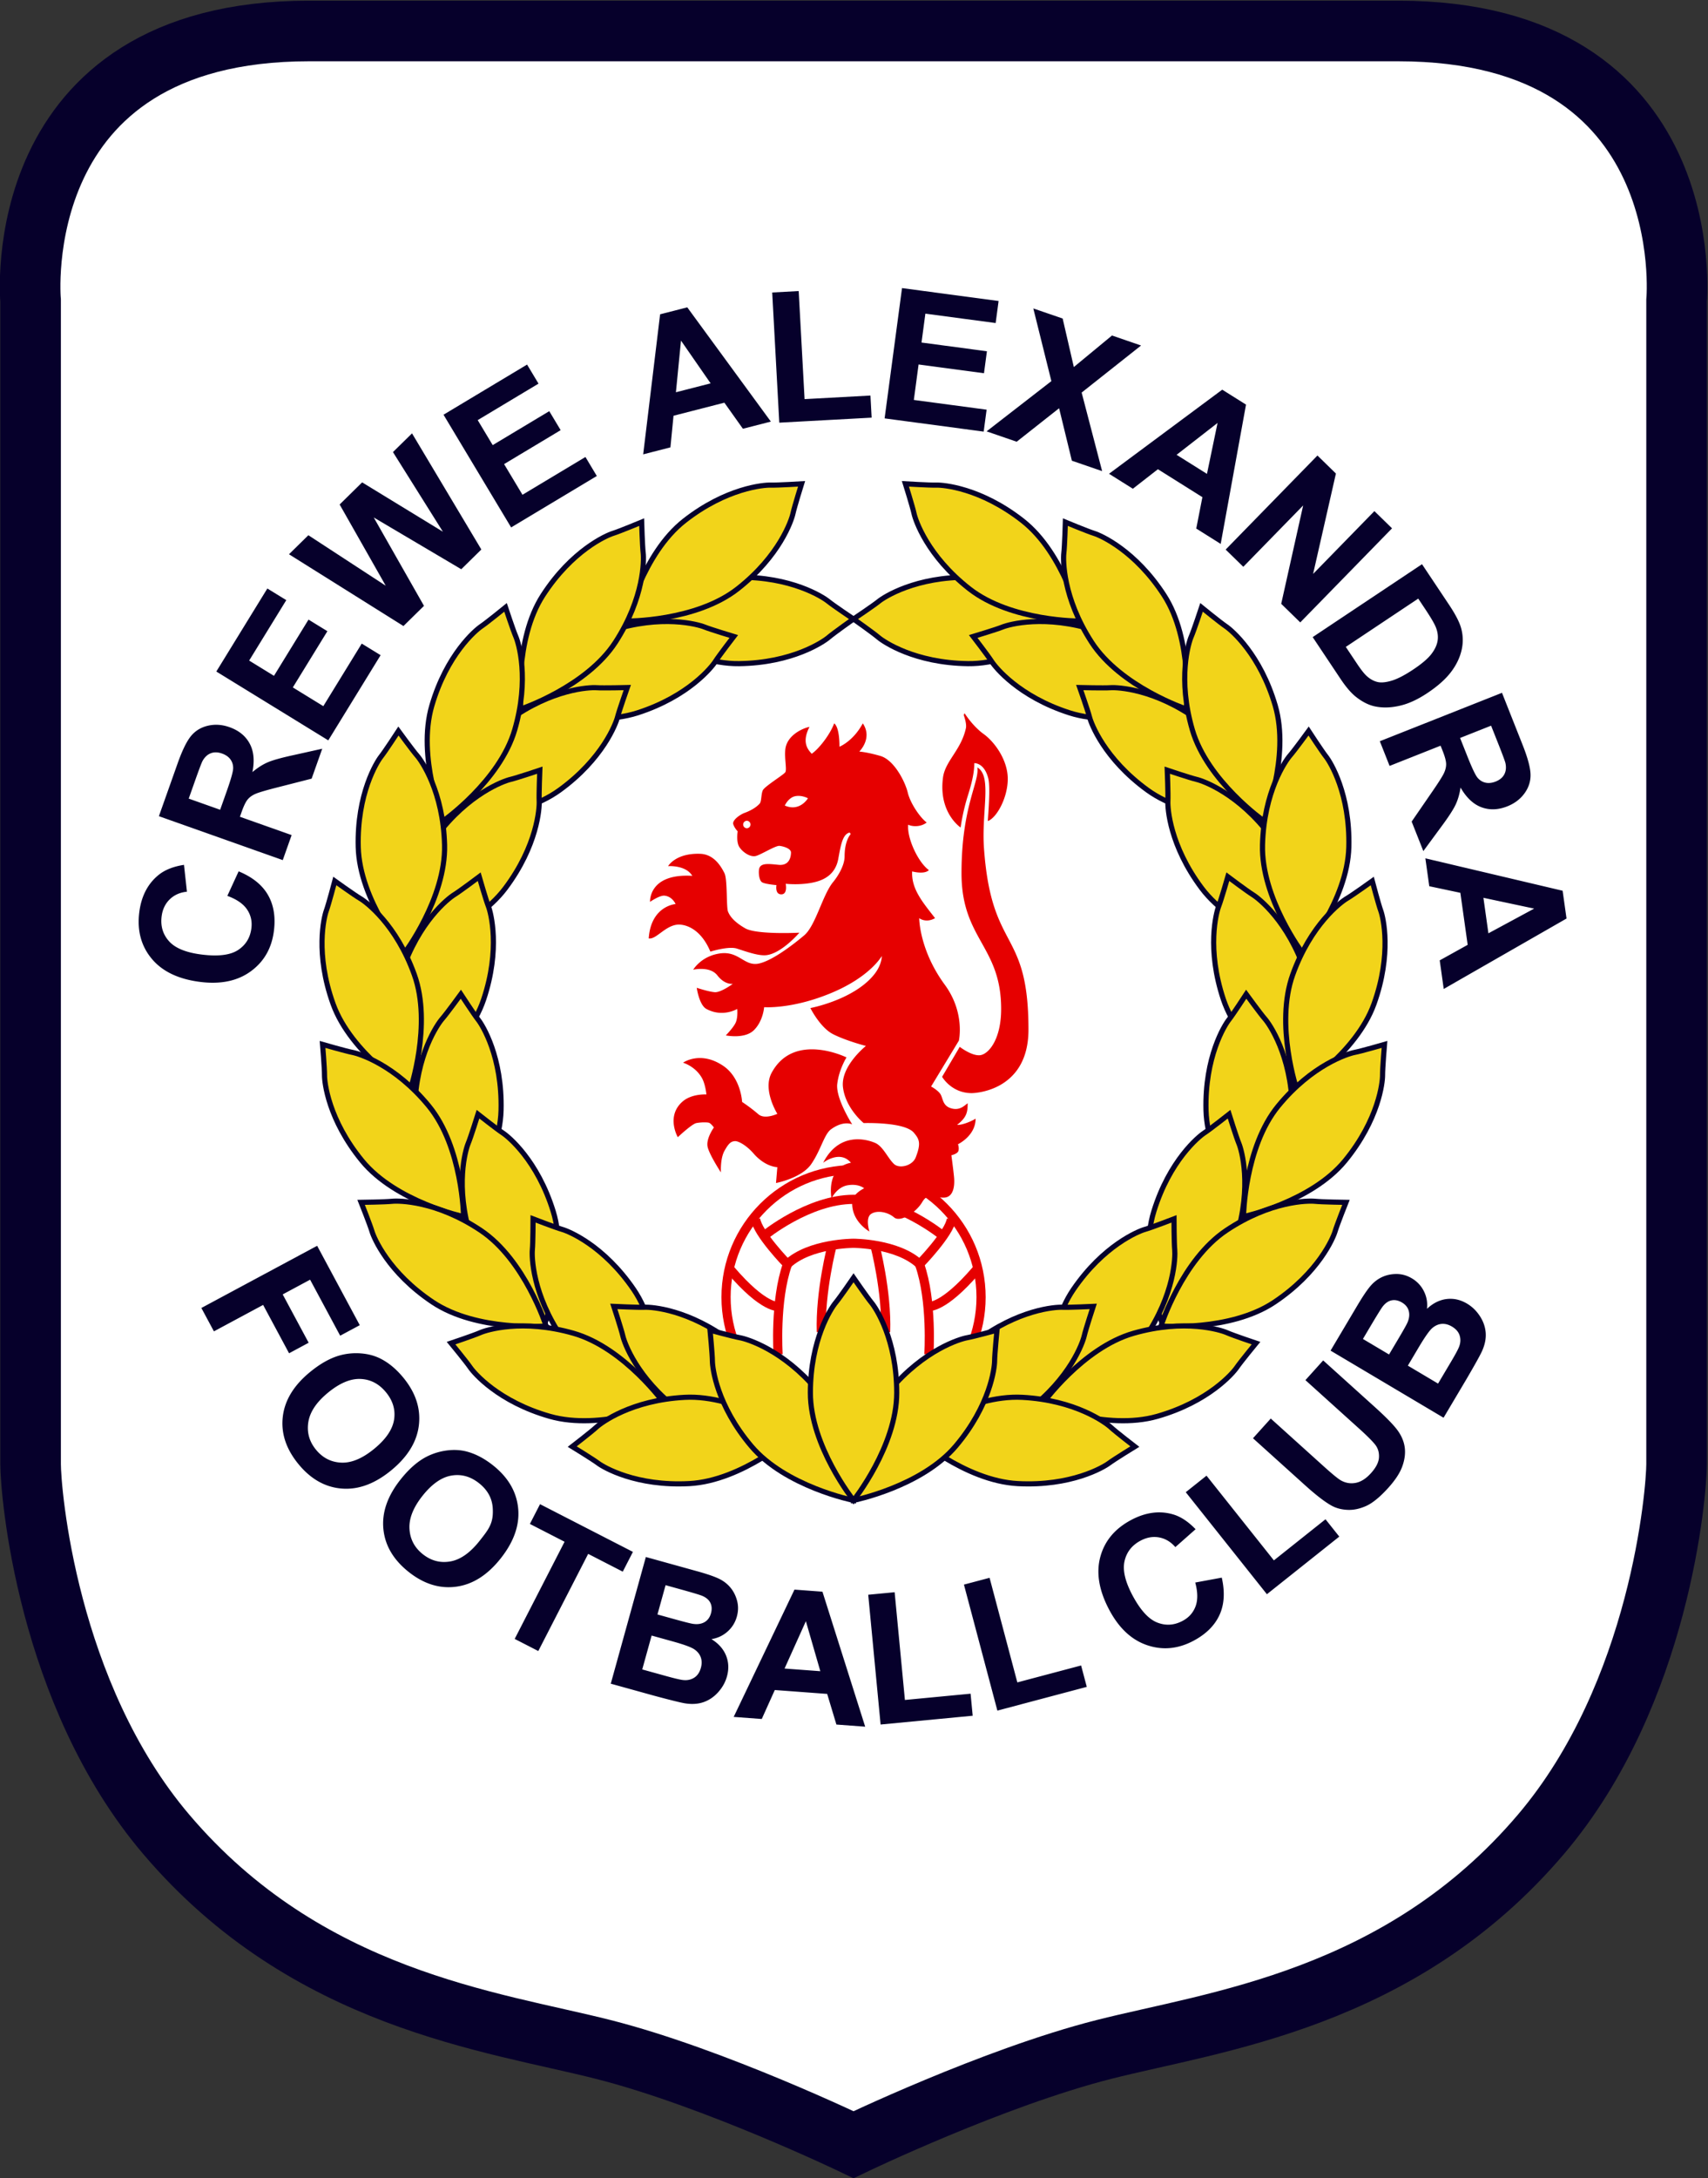 <svg xmlns="http://www.w3.org/2000/svg" width="754.225" height="961.56" viewBox="0 0 754.225 961.56"><rect x="0" y="0" width="754.225" height="961.56" fill="#333333" stroke="none"/><clipPath id="a"><path d="M0 1080h1080V0H0z"/></clipPath><g clip-path="url(#a)" transform="matrix(1.333 0 0 -1.333 -342.888 1200.046)"><path fill="#fff" d="M720.39 890c100.416 0 92.242-89.324 92.242-89.324v-385.32c0-8.757-5.256-75.899-44.954-122.602-46.632-54.862-108.005-61.886-144.79-71.224-36.776-9.342-82.905-31.53-82.905-31.53s-46.118 22.188-82.88 31.53c-36.776 9.338-98.152 16.362-144.782 71.224-39.701 46.703-44.955 113.845-44.955 122.602v385.32S259.193 890 359.608 890z"/><g fill="none"><path stroke="#06002b" stroke-width="20.069" d="M720.39 890c100.416 0 92.242-89.324 92.242-89.324v-385.32c0-8.757-5.256-75.899-44.954-122.602-46.632-54.862-108.005-61.886-144.79-71.224-36.776-9.342-82.905-31.53-82.905-31.53s-46.118 22.188-82.88 31.53c-36.776 9.338-98.152 16.362-144.782 71.224-39.701 46.703-44.955 113.845-44.955 122.602v385.32S259.193 890 359.608 890z"/><path stroke="#e60000" stroke-width="3.041" d="M564.802 467.605s4.815-.874 15.906 12.116"/><path stroke="#e60000" stroke-width="3.041" d="M564.945 451.696s1.169 17.806-3.066 29.774M510.466 491.107s14.642 11.961 29.503 11.961 29.499-11.961 29.499-11.961"/><path stroke="#e60000" stroke-width="3.041" d="M507.549 496.505c.585-4.669 10.512-14.885 10.512-14.885 7.387 6.908 21.895 6.894 21.895 6.894h.028s14.503.014 21.895-6.894c0 0 9.928 10.216 10.512 14.885"/><path stroke="#e60000" stroke-width="3.041" d="M547.041 487.895s4.015-15.181 3.574-28.754M515.138 467.605s-4.815-.874-15.906 12.116"/><path stroke="#e60000" stroke-width="3.041" d="M514.994 451.696s-1.169 17.806 3.066 29.774M532.898 487.895s-4.015-15.181-3.579-28.754"/><path stroke="#e60000" stroke-width="3.041" d="M539.984 512.902c-23.323 0-42.237-18.91-42.237-42.24 0-23.328 18.914-42.238 42.237-42.238 23.333 0 42.243 18.91 42.243 42.238 0 23.33-18.91 42.24-42.243 42.24z"/></g><g fill="#06002b"><path d="m332.544 603.572 3.739 8.123q6.828-2.827 9.695-7.785 2.865-4.951 1.995-11.903-1.078-8.607-7.65-13.409-6.572-4.804-16.764-3.523-10.788 1.348-16.055 7.666-5.27 6.315-4.135 15.393.996 7.924 6.3 12.287 3.14 2.597 8.509 3.423l.98-8.892q-3.453-.345-5.701-2.532-2.25-2.187-2.686-5.663-.602-4.808 2.47-8.226 3.074-3.424 10.792-4.389 8.192-1.026 12.037 1.483 3.848 2.511 4.437 7.224.436 3.479-1.459 6.26-1.897 2.78-6.504 4.463M336.708 629.77l.594 1.677q1.012 2.855 1.942 4.008.925 1.15 2.59 1.885 1.664.733 7.577 2.228l11.053 2.824 3.512 9.908-9.781-2.173q-5.837-1.271-8.331-2.352-2.497-1.088-5.017-3.217c.755 3.787.451 6.937-.915 9.46q-2.044 3.783-6.664 5.418-3.639 1.29-7.101.501-3.459-.788-5.622-3.375-2.164-2.593-4.494-9.168l-6.182-17.435 41.03-14.547 2.937 8.283zm-14.671 12.476c1.194 3.359 1.953 5.359 2.286 5.996q1.049 1.896 2.717 2.551 1.663.651 3.734-.081 1.847-.654 2.781-1.931.933-1.276.913-2.937-.025-1.664-2.137-7.625l-2.173-6.13-10.411 3.694zM383.317 683.279l-17.336-28.208-37.09 22.796 16.903 27.496 6.274-3.854-12.299-20.012 8.222-5.053 11.443 18.621 6.25-3.84-11.446-18.621 10.097-6.204 12.732 20.719zM397.686 699.613l-6.801-6.681-37.921 23.771 6.42 6.305 25.634-16.731-15.276 26.907 7.455 7.326 26.753-16.343-16.544 26.373 6.313 6.202 22.966-38.463-6.651-6.535-28.992 17.14zM454.939 742.622l-28.387-17.032-22.398 37.327 27.68 16.608 3.788-6.314-20.142-12.086 4.966-8.274 18.742 11.242 3.771-6.288-18.74-11.244 6.096-10.16 20.856 12.512zM475.904 796.17l-5.608-46.382 9.027 2.317 1.025 10.47 16.848 4.324 6.137-8.633 9.261 2.374-27.692 37.839zm6.921-8.71 9.816-14.157-11.498-2.949zM545.978 761.945l-30.595-1.662-2.343 43.11 8.772.476 1.95-35.789 21.823 1.186zM583.094 757.317l-32.818 4.386 5.768 43.148 31.995-4.278-.978-7.299-23.28 3.114-1.279-9.568 21.665-2.894-.972-7.272-21.665 2.898-1.572-11.745 24.109-3.222zM594.027 753.97l-9.966 3.431 21.459 16.641-5.984 24.068 9.722-3.341 3.703-16.065 12.639 10.444 9.63-3.312-19.682-15.588 6.784-26.013-10.023 3.449-4.23 17.375zM662.122 771.21l-37.504-27.851 7.896-4.958 8.298 6.463 14.737-9.254-2.036-10.394 8.097-5.086 8.389 46.136zm-1.552-11.017-3.507-16.869-10.061 6.314zM669.098 712.55l-5.845 5.704 30.409 31.153 6.118-5.972-7.556-33.247 20.305 20.803 5.845-5.702-30.404-31.156-6.31 6.159 7.268 32.574zM701.26 675.505c1.797-2.702 3.493-4.691 5.078-5.962 2.132-1.699 4.24-2.767 6.32-3.213 2.755-.591 5.744-.462 8.988.388 2.649.699 5.461 2.041 8.446 4.03q5.087 3.394 7.766 6.894 2.682 3.5 3.565 7.371a14.6 14.6 0 0 1-.306 7.685c-.595 1.887-1.893 4.34-3.905 7.354l-8.916 13.364-36.216-24.151zm31.635 16.994c.618-1.565.8-3.074.556-4.523q-.375-2.172-2.122-4.412c-1.17-1.495-3.158-3.175-5.956-5.043-2.803-1.866-5.174-3.095-7.129-3.682-1.95-.587-3.545-.726-4.767-.417-1.236.312-2.391.961-3.483 1.948q-1.251 1.127-3.291 4.192l-3.646 5.459 23.993 15.998 2.19-3.287q2.981-4.471 3.655-6.233M734.457 653.306l.656-1.655c.748-1.878 1.136-3.308 1.174-4.296q.059-1.474-.709-3.123-.768-1.646-4.245-6.665l-6.463-9.395 3.871-9.774 5.936 8.071c2.377 3.198 3.948 5.617 4.729 7.254.781 1.638 1.332 3.545 1.662 5.722q2.883-5.023 6.914-6.523 4.024-1.505 8.581.302c2.391.947 4.288 2.379 5.682 4.293q2.086 2.871 2.007 6.245-.071 3.371-2.644 9.857l-6.813 17.2-40.47-16.035 3.234-8.174zm19.26.252q1.963-4.969 2.223-6.018c.302-1.414.182-2.647-.369-3.709q-.825-1.585-2.865-2.395-1.825-.721-3.363-.376c-1.035.233-1.902.769-2.626 1.615q-1.072 1.266-3.401 7.145l-2.401 6.044 10.272 4.07zM774.88 605.271 729.413 616l1.294-9.234 10.296-2.183 2.424-17.228-9.261-5.143 1.327-9.468 40.681 23.323zm-9.424-5.915-15.159-8.187-1.652 11.761zM328.096 459.348l-4.159 7.745 38.353 20.594 14.119-26.291-6.49-3.485-9.96 18.551-9.077-4.877 8.598-16.007-6.487-3.488-8.598 16.014zM350.903 431.007q-.927-8.195 5.251-15.684 6.097-7.401 14.342-8.039 8.238-.634 16.371 6.07c5.469 4.509 8.514 9.51 9.134 15.016q.933 8.25-5.186 15.678c-2.254 2.731-4.688 4.782-7.297 6.144q-2.932 1.546-6.604 1.848a20.4 20.4 0 0 1-7.185-.669q-4.746-1.334-9.881-5.565-8.02-6.614-8.945-14.799m25.723 12.581q4.993-.195 8.447-4.391c2.307-2.793 3.205-5.816 2.704-9.067-.505-3.248-2.678-6.46-6.527-9.632-3.898-3.21-7.532-4.753-10.91-4.624s-6.178 1.543-8.408 4.25q-3.342 4.052-2.57 9.117t6.477 9.762c3.864 3.186 7.46 4.717 10.787 4.585M384.242 393.82c.553-5.467 3.375-10.2 8.457-14.21q7.534-5.938 15.719-4.811 8.188 1.127 14.716 9.405c4.386 5.563 6.299 11.106 5.739 16.611q-.841 8.263-8.396 14.22-4.175 3.29-8.435 4.46c-2.13.589-4.41.728-6.846.402a20.6 20.6 0 0 1-6.878-2.175q-4.357-2.32-8.475-7.536-6.436-8.166-5.601-16.366m22.468 17.755c3.279.58 6.341-.249 9.187-2.496q4.264-3.364 4.563-8.288c.299-4.924-1.248-6.88-4.336-10.794-3.124-3.967-6.351-6.243-9.675-6.837q-4.995-.887-9.12 2.366-4.129 3.256-4.448 8.366c-.214 3.411 1.207 7.047 4.258 10.918 3.101 3.934 6.291 6.186 9.571 6.765M435.551 353.48l-7.819 4.015 16.524 32.177-11.491 5.902 3.363 6.545 30.769-15.801-3.362-6.55-11.459 5.889zM487.268 354.026q1.565-1.084 2.115-2.649c.364-1.05.379-2.199.029-3.459-.412-1.486-1.138-2.568-2.172-3.235-1.041-.665-2.219-.943-3.541-.823q-1.304.084-5.879 1.355l-7.835 2.171 3.109 11.22 6.832-1.897q5.781-1.596 7.342-2.683m-13.434-15.317c5.402-1.456 8.837-2.304 10.286-2.544q3.479-.563 6.231.412 2.751.98 4.827 3.316c1.389 1.557 2.348 3.286 2.875 5.198q1.007 3.63-.307 6.894c-.876 2.171-2.491 3.986-4.837 5.438q3.053.482 5.326 2.501 2.271 2.013 3.09 4.968c.503 1.811.522 3.565.072 5.261q-.682 2.552-2.247 4.398-1.566 1.854-3.9 2.946c-1.552.729-3.989 1.558-7.306 2.473l-16.762 4.652-11.623-41.955zm15.938 33.082q2.048-.848 2.783-2.357.738-1.517.196-3.459c-.373-1.361-1.092-2.333-2.151-2.937q-1.59-.897-3.835-.551c-.829.125-2.894.652-6.187 1.562l-5.551 1.543 2.688 9.697 4.865-1.347q5.976-1.66 7.192-2.151M520.418 373.823l-20.137-42.156 9.3-.69 4.316 9.591 17.354-1.288 3.056-10.143 9.534-.709-14.157 44.705zm3.775-10.464 4.787-16.557-11.849.881zM579.453 332.055l-30.505-2.913-4.101 42.981 8.749.833 3.406-35.679 21.756 2.075zM617.25 341.613l-29.618-7.862-11.077 41.73 8.494 2.252 9.194-34.64 21.124 5.606zM653.177 376.166l8.792 1.624c1.082-4.805.828-8.945-.772-12.403q-2.394-5.203-8.576-8.5-7.653-4.077-15.365-1.475-7.718 2.6-12.547 11.671c-3.407 6.391-4.403 12.241-2.99 17.535 1.418 5.299 4.815 9.38 10.2 12.25q7.042 3.76 13.669 1.936c2.621-.709 5.188-2.367 7.704-4.983l-6.703-5.922q-2.275 2.625-5.356 3.201c-2.06.383-4.115.024-6.18-1.073q-4.269-2.277-5.294-6.761c-.686-2.989.196-6.769 2.635-11.35 2.591-4.858 5.308-7.847 8.149-8.978 2.846-1.13 5.668-.953 8.466.542 2.06 1.096 3.483 2.697 4.269 4.795q1.178 3.155-.101 7.891M700.896 391.377l-23.979-19.082-26.878 33.786 6.875 5.476 22.317-28.052 17.099 13.612zM689.551 408.395l-17.243 15.552 5.888 6.53 17.507-15.796c2.774-2.506 4.652-4.049 5.62-4.628 1.576-.92 3.238-1.208 4.987-.882s3.444 1.404 5.088 3.229q2.508 2.771 2.645 5.213c.091 1.619-.326 3.028-1.256 4.216q-1.401 1.776-5.231 5.234l-17.88 16.134 5.883 6.528 16.979-15.317c3.881-3.503 6.463-6.149 7.747-7.949q1.926-2.7 2.3-5.612c.245-1.945-.024-4.001-.8-6.176-.776-2.18-2.319-4.547-4.628-7.11-2.784-3.085-5.256-5.102-7.403-6.056q-3.234-1.429-6.189-1.269c-1.979.095-3.723.565-5.237 1.399q-3.357 1.866-8.777 6.76M731.75 460.478c.973.817 2.008 1.265 3.114 1.346 1.107.077 2.218-.213 3.344-.881q1.989-1.182 2.554-2.947.552-1.765-.139-3.634-.423-1.237-2.85-5.316l-4.154-6.997-10.004 5.944 3.617 6.103c2.046 3.435 3.546 5.563 4.518 6.382m11.254-16.992q4.242 7.254 5.156 9.271 1.457 3.202 1.24 6.121c-.148 1.938-.795 3.785-1.935 5.529q-1.705 2.621-4.264 4.136c-2.156 1.282-4.403 1.79-6.732 1.512-2.323-.278-4.498-1.353-6.52-3.241q.345 3.077-1.006 5.795a10.16 10.16 0 0 1-3.986 4.283q-2.428 1.445-5.065 1.452c-1.758.005-3.363-.331-4.829-1.016s-2.755-1.679-3.866-2.989c-1.112-1.308-2.545-3.446-4.303-6.401l-8.887-14.968 37.432-22.225zm-27.74 24.071c.901 1.164 1.907 1.854 3.009 2.067 1.102.208 2.232-.034 3.387-.718 1.213-.719 1.965-1.668 2.266-2.851.297-1.176.144-2.463-.469-3.845q-.51-1.147-3.134-5.565l-2.941-4.954-8.653 5.141 2.573 4.338q3.17 5.337 3.962 6.387"/></g><path fill="#f2d41a" d="M613.69 694.336s-18.129-14.079-35.789-13.856c-17.66.221-27.932 7.211-29.671 8.691-1.729 1.481-8.246 6.087-8.246 6.087s6.626 4.444 8.399 5.881c1.768 1.437 12.217 8.166 29.877 7.946 17.655-.22 35.43-14.749 35.43-14.749"/><path fill="none" stroke="#06002b" stroke-width="1.703" d="M613.69 694.336s-18.129-14.079-35.789-13.856c-17.66.221-27.932 7.211-29.671 8.691-1.729 1.481-8.246 6.087-8.246 6.087s6.626 4.444 8.399 5.881c1.768 1.437 12.217 8.166 29.877 7.946 17.655-.22 35.43-14.749 35.43-14.749z"/><path fill="#f2d41a" d="M615.185 694.566s-22.954-.186-36.857 10.708c-13.899 10.893-17.828 22.683-18.302 24.911-.48 2.231-2.861 9.843-2.861 9.843s7.963-.488 10.239-.421c2.28.069 14.67-.923 28.569-11.817 13.903-10.893 19.212-33.224 19.212-33.224"/><path fill="none" stroke="#06002b" stroke-width="1.703" d="M615.185 694.566s-22.954-.186-36.857 10.708c-13.899 10.893-17.828 22.683-18.302 24.911-.48 2.231-2.861 9.843-2.861 9.843s7.963-.488 10.239-.421c2.28.069 14.67-.923 28.569-11.817 13.903-10.893 19.212-33.224 19.212-33.224z"/><path fill="#f2d41a" d="M649.79 666.896s-21.469-8.114-38.281-2.705-24.573 15.114-25.795 17.042c-1.221 1.924-6.084 8.243-6.084 8.243s7.637 2.297 9.75 3.15c2.117.851 14.08 4.207 30.892-1.205 16.812-5.409 29.518-24.525 29.518-24.525"/><path fill="none" stroke="#06002b" stroke-width="1.703" d="M649.79 666.896s-21.469-8.114-38.281-2.705-24.573 15.114-25.795 17.042c-1.221 1.924-6.084 8.243-6.084 8.243s7.637 2.297 9.75 3.15c2.117.851 14.08 4.207 30.892-1.205 16.812-5.409 29.518-24.525 29.518-24.525z"/><path fill="#f2d41a" d="M650.197 665.46s-21.761 7.304-31.357 22.13c-9.592 14.828-9.463 27.256-9.19 29.52s.503 10.236.503 10.236 7.369-3.059 9.549-3.735c2.175-.677 13.563-5.653 23.16-20.479 9.587-14.828 7.335-37.672 7.335-37.672"/><path fill="none" stroke="#06002b" stroke-width="1.703" d="M650.197 665.46s-21.761 7.304-31.357 22.13c-9.592 14.828-9.463 27.256-9.19 29.52s.503 10.236.503 10.236 7.369-3.059 9.549-3.735c2.175-.677 13.563-5.653 23.16-20.479 9.587-14.828 7.335-37.672 7.335-37.672z"/><path fill="#f2d41a" d="M674.57 629.255s-22.925-1.027-37.222 9.345c-14.287 10.378-18.646 22.017-19.207 24.226s-3.215 9.731-3.215 9.731 7.972-.197 10.248-.046c2.271.151 14.689-.386 28.981-10.758 14.292-10.375 20.415-32.498 20.415-32.498"/><path fill="none" stroke="#06002b" stroke-width="1.703" d="M674.57 629.255s-22.925-1.027-37.222 9.345c-14.287 10.378-18.646 22.017-19.207 24.226s-3.215 9.731-3.215 9.731 7.972-.197 10.248-.046c2.271.151 14.689-.386 28.981-10.758 14.292-10.375 20.415-32.498 20.415-32.498z"/><path fill="#f2d41a" d="M675.95 628.364s-18.767 13.216-23.725 30.169c-4.954 16.951-1.28 28.823-.369 30.914.91 2.091 3.411 9.666 3.411 9.666s6.185-5.035 8.078-6.307 11.383-9.292 16.342-26.246c4.954-16.95-3.737-38.196-3.737-38.196"/><path fill="none" stroke="#06002b" stroke-width="1.703" d="M675.95 628.364s-18.767 13.216-23.725 30.169c-4.954 16.951-1.28 28.823-.369 30.914.91 2.091 3.411 9.666 3.411 9.666s6.185-5.035 8.078-6.307 11.383-9.292 16.342-26.246c4.954-16.95-3.737-38.196-3.737-38.196z"/><path fill="#f2d41a" d="M688.114 586.205s-22.211 5.788-32.804 19.921c-10.588 14.134-11.312 26.54-11.197 28.816.115 2.278-.201 10.248-.201 10.248s7.56-2.542 9.778-3.069c2.218-.526 13.923-4.704 24.516-18.84 10.588-14.134 9.908-37.076 9.908-37.076"/><path fill="none" stroke="#06002b" stroke-width="1.703" d="M688.114 586.205s-22.211 5.788-32.804 19.921c-10.588 14.134-11.312 26.54-11.197 28.816.115 2.278-.201 10.248-.201 10.248s7.56-2.542 9.778-3.069c2.218-.526 13.923-4.704 24.516-18.84 10.588-14.134 9.908-37.076 9.908-37.076z"/><path fill="#f2d41a" d="M688.837 584.48S675 602.794 675.46 620.449c.455 17.657 7.58 27.838 9.079 29.551 1.509 1.715 6.2 8.161 6.2 8.161s4.35-6.681 5.768-8.47c1.413-1.787 8.006-12.325 7.551-29.978-.46-17.657-15.221-35.233-15.221-35.233"/><path fill="none" stroke="#06002b" stroke-width="1.703" d="M688.837 584.48S675 602.794 675.46 620.449c.455 17.657 7.58 27.838 9.079 29.551 1.509 1.715 6.2 8.161 6.2 8.161s4.35-6.681 5.768-8.47c1.413-1.787 8.006-12.325 7.551-29.978-.46-17.657-15.221-35.233-15.221-35.233z"/><path fill="#f2d41a" d="M687.386 540.022s-19.265 12.483-24.875 29.228c-5.606 16.747-2.391 28.75-1.562 30.88.824 2.12 3.033 9.788 3.033 9.788s6.377-4.793 8.312-5.989c1.945-1.197 11.743-8.849 17.348-25.593 5.611-16.747-2.256-38.314-2.256-38.314"/><path fill="none" stroke="#06002b" stroke-width="1.703" d="M687.386 540.022s-19.265 12.483-24.875 29.228c-5.606 16.747-2.391 28.75-1.562 30.88.824 2.12 3.033 9.788 3.033 9.788s6.377-4.793 8.312-5.989c1.945-1.197 11.743-8.849 17.348-25.593 5.611-16.747-2.256-38.314-2.256-38.314z"/><path fill="#f2d41a" d="M686.897 539.13s-7.393 21.735-1.418 38.355c5.969 16.62 15.93 24.053 17.899 25.205 1.964 1.155 8.447 5.807 8.447 5.807s2.036-7.709 2.817-9.855c.781-2.141 3.727-14.213-2.242-30.833-5.97-16.62-25.503-28.679-25.503-28.679"/><path fill="none" stroke="#06002b" stroke-width="1.703" d="M686.897 539.13s-7.393 21.735-1.418 38.355c5.969 16.62 15.93 24.053 17.899 25.205 1.964 1.155 8.447 5.807 8.447 5.807s2.036-7.709 2.817-9.855c.781-2.141 3.727-14.213-2.242-30.833-5.97-16.62-25.503-28.679-25.503-28.679z"/><path fill="#f2d41a" d="M671.968 497.312s-14.766 17.578-15.221 35.231c-.46 17.652 6.132 28.193 7.55 29.98 1.409 1.789 5.764 8.475 5.764 8.475s4.695-6.451 6.195-8.166c1.509-1.713 8.634-11.894 9.088-29.551.456-17.653-13.376-35.969-13.376-35.969"/><path fill="none" stroke="#06002b" stroke-width="1.703" d="M671.968 497.312s-14.766 17.578-15.221 35.231c-.46 17.652 6.132 28.193 7.55 29.98 1.409 1.789 5.764 8.475 5.764 8.475s4.695-6.451 6.195-8.166c1.509-1.713 8.634-11.894 9.088-29.551.456-17.653-13.376-35.969-13.376-35.969z"/><path fill="#f2d41a" d="M669.16 497.358s.316 22.954 11.508 36.618c11.192 13.657 23.069 17.324 25.306 17.755 2.243.429 9.899 2.643 9.899 2.643s-.662-7.951-.643-10.229c.02-2.281-1.24-14.642-12.432-28.301-11.197-13.664-33.638-18.486-33.638-18.486"/><path fill="none" stroke="#06002b" stroke-width="1.703" d="M669.16 497.358s.316 22.954 11.508 36.618c11.192 13.657 23.069 17.324 25.306 17.755 2.243.429 9.899 2.643 9.899 2.643s-.662-7.951-.643-10.229c.02-2.281-1.24-14.642-12.432-28.301-11.197-13.664-33.638-18.486-33.638-18.486z"/><path fill="#f2d41a" d="M642.618 460.843s-8.36 21.375-3.148 38.247c5.213 16.876 14.828 24.75 16.74 25.991 1.912 1.244 8.179 6.183 8.179 6.183s2.38-7.611 3.257-9.714c.877-2.106 4.369-14.033-.843-30.904-5.213-16.877-24.185-29.803-24.185-29.803"/><path fill="none" stroke="#06002b" stroke-width="1.703" d="M642.618 460.843s-8.36 21.375-3.148 38.247c5.213 16.876 14.828 24.75 16.74 25.991 1.912 1.244 8.179 6.183 8.179 6.183s2.38-7.611 3.257-9.714c.877-2.106 4.369-14.033-.843-30.904-5.213-16.877-24.185-29.803-24.185-29.803z"/><path fill="#f2d41a" d="M641.823 461.12s6.975 21.869 21.665 31.676c14.68 9.815 27.108 9.87 29.374 9.628 2.266-.24 10.243-.35 10.243-.35s-2.946-7.411-3.593-9.597c-.642-2.191-5.453-13.649-20.132-23.464-14.685-9.812-37.557-7.893-37.557-7.893"/><path fill="none" stroke="#06002b" stroke-width="1.703" d="M641.823 461.12s6.975 21.869 21.665 31.676c14.68 9.815 27.108 9.87 29.374 9.628 2.266-.24 10.243-.35 10.243-.35s-2.946-7.411-3.593-9.597c-.642-2.191-5.453-13.649-20.132-23.464-14.685-9.812-37.557-7.893-37.557-7.893z"/><path fill="#f2d41a" d="M604.51 435.776s-1.663 22.892 8.312 37.466 21.488 19.251 23.683 19.871c2.194.62 9.639 3.488 9.639 3.488s.019-7.977.239-10.248c.211-2.269.02-14.694-9.955-29.269-9.97-14.574-31.918-21.308-31.918-21.308"/><path fill="none" stroke="#06002b" stroke-width="1.703" d="M604.51 435.776s-1.663 22.892 8.312 37.466 21.488 19.251 23.683 19.871c2.194.62 9.639 3.488 9.639 3.488s.019-7.977.239-10.248c.211-2.269.02-14.694-9.955-29.269-9.97-14.574-31.918-21.308-31.918-21.308z"/><path fill="#f2d41a" d="M602.445 435.16s13.319 18.692 30.299 23.555c16.979 4.858 28.832 1.116 30.916.195 2.089-.923 9.644-3.46 9.644-3.46s-5.069-6.161-6.353-8.044c-1.279-1.887-9.352-11.333-26.331-16.194-16.98-4.865-38.175 3.948-38.175 3.948"/><path fill="none" stroke="#06002b" stroke-width="1.703" d="M602.445 435.16s13.319 18.692 30.299 23.555c16.979 4.858 28.832 1.116 30.916.195 2.089-.923 9.644-3.46 9.644-3.46s-5.069-6.161-6.353-8.044c-1.279-1.887-9.352-11.333-26.331-16.194-16.98-4.865-38.175 3.948-38.175 3.948z"/><path fill="#f2d41a" d="M560.739 422.96s5.62 22.257 19.667 32.955c14.057 10.696 26.456 11.518 28.732 11.418 2.281-.099 10.248.282 10.248.282s-2.486-7.582-2.994-9.805c-.513-2.221-4.604-13.956-18.657-24.655-14.047-10.698-36.996-10.195-36.996-10.195"/><path fill="none" stroke="#06002b" stroke-width="1.703" d="M560.739 422.96s5.62 22.257 19.667 32.955c14.057 10.696 26.456 11.518 28.732 11.418 2.281-.099 10.248.282 10.248.282s-2.486-7.582-2.994-9.805c-.513-2.221-4.604-13.956-18.657-24.655-14.047-10.698-36.996-10.195-36.996-10.195z"/><path fill="#f2d41a" d="M559.565 425.108s18.69 13.331 36.321 12.392c17.641-.939 27.621-8.344 29.293-9.893 1.672-1.553 7.991-6.42 7.991-6.42s-6.803-4.169-8.629-5.534c-1.825-1.361-12.538-7.661-30.174-6.722-17.635.944-34.802 16.177-34.802 16.177"/><path fill="none" stroke="#06002b" stroke-width="1.703" d="M559.565 425.108s18.69 13.331 36.321 12.392c17.641-.939 27.621-8.344 29.293-9.893 1.672-1.553 7.991-6.42 7.991-6.42s-6.803-4.169-8.629-5.534c-1.825-1.361-12.538-7.661-30.174-6.722-17.635.944-34.802 16.177-34.802 16.177z"/><path fill="#f2d41a" d="M539.984 403.384s.642 22.949 12.026 36.45c11.383 13.499 23.313 16.999 25.555 17.399 2.247.397 9.937 2.501 9.937 2.501s-.776-7.939-.791-10.217c-.009-2.283-1.442-14.625-12.83-28.123-11.389-13.506-33.897-18.01-33.897-18.01"/><path fill="none" stroke="#06002b" stroke-width="1.703" d="M539.984 403.384s.642 22.949 12.026 36.45c11.383 13.499 23.313 16.999 25.555 17.399 2.247.397 9.937 2.501 9.937 2.501s-.776-7.939-.791-10.217c-.009-2.283-1.442-14.625-12.83-28.123-11.389-13.506-33.897-18.01-33.897-18.01z"/><path fill="#f2d41a" d="M466.265 694.336s18.119-14.079 35.775-13.856c17.659.221 27.936 7.211 29.665 8.691 1.735 1.481 8.251 6.087 8.251 6.087s-6.626 4.444-8.399 5.881c-1.768 1.437-12.217 8.166-29.877 7.946-17.655-.22-35.415-14.749-35.415-14.749"/><path fill="none" stroke="#06002b" stroke-width="1.703" d="M466.265 694.336s18.119-14.079 35.775-13.856c17.659.221 27.936 7.211 29.665 8.691 1.735 1.481 8.251 6.087 8.251 6.087s-6.626 4.444-8.399 5.881c-1.768 1.437-12.217 8.166-29.877 7.946-17.655-.22-35.415-14.749-35.415-14.749z"/><path fill="#f2d41a" d="M464.77 694.566s22.944-.186 36.843 10.708 17.823 22.683 18.302 24.911c.479 2.231 2.855 9.843 2.855 9.843s-7.958-.488-10.238-.421c-2.276.069-14.665-.923-28.564-11.817-13.892-10.893-19.198-33.224-19.198-33.224"/><path fill="none" stroke="#06002b" stroke-width="1.703" d="M464.77 694.566s22.944-.186 36.843 10.708 17.823 22.683 18.302 24.911c.479 2.231 2.855 9.843 2.855 9.843s-7.958-.488-10.238-.421c-2.276.069-14.665-.923-28.564-11.817-13.892-10.893-19.198-33.224-19.198-33.224z"/><path fill="#f2d41a" d="M430.169 666.896s21.471-8.114 38.276-2.705c16.802 5.41 24.566 15.114 25.78 17.042 1.222 1.924 6.085 8.243 6.085 8.243s-7.634 2.297-9.747 3.15c-2.118.851-14.074 4.207-30.878-1.205-16.807-5.409-29.516-24.525-29.516-24.525"/><path fill="none" stroke="#06002b" stroke-width="1.703" d="M430.169 666.896s21.471-8.114 38.276-2.705c16.802 5.41 24.566 15.114 25.78 17.042 1.222 1.924 6.085 8.243 6.085 8.243s-7.634 2.297-9.747 3.15c-2.118.851-14.074 4.207-30.878-1.205-16.807-5.409-29.516-24.525-29.516-24.525z"/><path fill="#f2d41a" d="M429.766 665.46s21.759 7.304 31.35 22.13c9.587 14.828 9.458 27.256 9.185 29.52-.278 2.264-.508 10.236-.508 10.236s-7.359-3.059-9.535-3.735c-2.177-.677-13.563-5.653-23.157-20.479-9.594-14.828-7.335-37.672-7.335-37.672"/><path fill="none" stroke="#06002b" stroke-width="1.703" d="M429.766 665.46s21.759 7.304 31.35 22.13c9.587 14.828 9.458 27.256 9.185 29.52-.278 2.264-.508 10.236-.508 10.236s-7.359-3.059-9.535-3.735c-2.177-.677-13.563-5.653-23.157-20.479-9.594-14.828-7.335-37.672-7.335-37.672z"/><path fill="#f2d41a" d="M405.39 629.255s22.932-1.027 37.224 9.345c14.289 10.378 18.642 22.017 19.202 24.226s3.213 9.731 3.213 9.731-7.968-.197-10.244-.046c-2.268.151-14.686-.386-28.978-10.758-14.292-10.375-20.417-32.498-20.417-32.498"/><path fill="none" stroke="#06002b" stroke-width="1.703" d="M405.39 629.255s22.932-1.027 37.224 9.345c14.289 10.378 18.642 22.017 19.202 24.226s3.213 9.731 3.213 9.731-7.968-.197-10.244-.046c-2.268.151-14.686-.386-28.978-10.758-14.292-10.375-20.417-32.498-20.417-32.498z"/><path fill="#f2d41a" d="M404.015 628.364s18.767 13.216 23.721 30.169c4.956 16.951 1.281 28.823.371 30.914-.908 2.091-3.409 9.666-3.409 9.666s-6.188-5.035-8.08-6.307c-1.89-1.272-11.384-9.292-16.337-26.246-4.959-16.95 3.734-38.196 3.734-38.196"/><path fill="none" stroke="#06002b" stroke-width="1.703" d="M404.015 628.364s18.767 13.216 23.721 30.169c4.956 16.951 1.281 28.823.371 30.914-.908 2.091-3.409 9.666-3.409 9.666s-6.188-5.035-8.08-6.307c-1.89-1.272-11.384-9.292-16.337-26.246-4.959-16.95 3.734-38.196 3.734-38.196z"/><path fill="#f2d41a" d="M391.848 586.205s22.214 5.788 32.804 19.921c10.588 14.134 11.317 26.54 11.197 28.816-.118 2.278.201 10.248.201 10.248s-7.56-2.542-9.778-3.069c-2.218-.526-13.923-4.704-24.514-18.84-10.59-14.134-9.91-37.076-9.91-37.076"/><path fill="none" stroke="#06002b" stroke-width="1.703" d="M391.848 586.205s22.214 5.788 32.804 19.921c10.588 14.134 11.317 26.54 11.197 28.816-.118 2.278.201 10.248.201 10.248s-7.56-2.542-9.778-3.069c-2.218-.526-13.923-4.704-24.514-18.84-10.59-14.134-9.91-37.076-9.91-37.076z"/><path fill="#f2d41a" d="M391.122 584.48s13.836 18.314 13.381 35.969c-.455 17.657-7.579 27.838-9.084 29.551-1.504 1.715-6.197 8.161-6.197 8.161s-4.355-6.681-5.766-8.47c-1.416-1.787-8.006-12.325-7.553-29.978.458-17.657 15.219-35.233 15.219-35.233"/><path fill="none" stroke="#06002b" stroke-width="1.703" d="M391.122 584.48s13.836 18.314 13.381 35.969c-.455 17.657-7.579 27.838-9.084 29.551-1.504 1.715-6.197 8.161-6.197 8.161s-4.355-6.681-5.766-8.47c-1.416-1.787-8.006-12.325-7.553-29.978.458-17.657 15.219-35.233 15.219-35.233z"/><path fill="#f2d41a" d="M392.574 540.022s19.264 12.483 24.873 29.228c5.61 16.747 2.395 28.75 1.566 30.88-.826 2.12-3.032 9.788-3.032 9.788s-6.377-4.793-8.318-5.989c-1.94-1.197-11.735-8.849-17.343-25.593-5.608-16.747 2.254-38.314 2.254-38.314"/><path fill="none" stroke="#06002b" stroke-width="1.703" d="M392.574 540.022s19.264 12.483 24.873 29.228c5.61 16.747 2.395 28.75 1.566 30.88-.826 2.12-3.032 9.788-3.032 9.788s-6.377-4.793-8.318-5.989c-1.94-1.197-11.735-8.849-17.343-25.593-5.608-16.747 2.254-38.314 2.254-38.314z"/><path fill="#f2d41a" d="M393.067 539.13s7.39 21.735 1.416 38.355c-5.972 16.62-15.932 24.053-17.897 25.205-1.967 1.155-8.446 5.807-8.446 5.807s-2.037-7.709-2.818-9.855c-.781-2.141-3.734-14.213 2.24-30.833 5.972-16.62 25.505-28.679 25.505-28.679"/><path fill="none" stroke="#06002b" stroke-width="1.703" d="M393.067 539.13s7.39 21.735 1.416 38.355c-5.972 16.62-15.932 24.053-17.897 25.205-1.967 1.155-8.446 5.807-8.446 5.807s-2.037-7.709-2.818-9.855c-.781-2.141-3.734-14.213 2.24-30.833 5.972-16.62 25.505-28.679 25.505-28.679z"/><path fill="#f2d41a" d="M407.996 497.312s14.764 17.578 15.219 35.231c.455 17.652-6.133 28.193-7.548 29.98-1.414 1.789-5.766 8.475-5.766 8.475s-4.696-6.451-6.2-8.166c-1.502-1.713-8.629-11.894-9.084-29.551-.457-17.653 13.379-35.969 13.379-35.969"/><path fill="none" stroke="#06002b" stroke-width="1.703" d="M407.996 497.312s14.764 17.578 15.219 35.231c.455 17.652-6.133 28.193-7.548 29.98-1.414 1.789-5.766 8.475-5.766 8.475s-4.696-6.451-6.2-8.166c-1.502-1.713-8.629-11.894-9.084-29.551-.457-17.653 13.379-35.969 13.379-35.969z"/><path fill="#f2d41a" d="M410.801 497.358s-.316 22.954-11.508 36.618c-11.192 13.657-23.067 17.324-25.306 17.755-2.238.429-9.901 2.643-9.901 2.643s.661-7.951.644-10.229c-.019-2.281 1.244-14.642 12.435-28.301 11.195-13.664 33.636-18.486 33.636-18.486"/><path fill="none" stroke="#06002b" stroke-width="1.703" d="M410.801 497.358s-.316 22.954-11.508 36.618c-11.192 13.657-23.067 17.324-25.306 17.755-2.238.429-9.901 2.643-9.901 2.643s.661-7.951.644-10.229c-.019-2.281 1.244-14.642 12.435-28.301 11.195-13.664 33.636-18.486 33.636-18.486z"/><path fill="#f2d41a" d="M437.341 460.843s8.363 21.375 3.148 38.247c-5.213 16.876-14.829 24.75-16.74 25.991-1.912 1.244-8.174 6.183-8.174 6.183s-2.383-7.611-3.26-9.714c-.877-2.106-4.372-14.033.843-30.904 5.215-16.877 24.183-29.803 24.183-29.803"/><path fill="none" stroke="#06002b" stroke-width="1.703" d="M437.341 460.843s8.363 21.375 3.148 38.247c-5.213 16.876-14.829 24.75-16.74 25.991-1.912 1.244-8.174 6.183-8.174 6.183s-2.383-7.611-3.26-9.714c-.877-2.106-4.372-14.033.843-30.904 5.215-16.877 24.183-29.803 24.183-29.803z"/><path fill="#f2d41a" d="M438.14 461.12s-6.98 21.869-21.663 31.676c-14.684 9.815-27.112 9.87-29.378 9.628-2.269-.24-10.244-.35-10.244-.35s2.947-7.411 3.594-9.597c.644-2.191 5.45-13.649 20.132-23.464 14.685-9.812 37.559-7.893 37.559-7.893"/><path fill="none" stroke="#06002b" stroke-width="1.703" d="M438.14 461.12s-6.98 21.869-21.663 31.676c-14.684 9.815-27.112 9.87-29.378 9.628-2.269-.24-10.244-.35-10.244-.35s2.947-7.411 3.594-9.597c.644-2.191 5.45-13.649 20.132-23.464 14.685-9.812 37.559-7.893 37.559-7.893z"/><path fill="#f2d41a" d="M475.435 435.776s1.668 22.892-8.303 37.466-21.481 19.251-23.675 19.871-9.639 3.488-9.639 3.488-.022-7.977-.237-10.248c-.216-2.269-.024-14.694 9.951-29.269 9.972-14.574 31.903-21.308 31.903-21.308"/><path fill="none" stroke="#06002b" stroke-width="1.703" d="M475.435 435.776s1.668 22.892-8.303 37.466-21.481 19.251-23.675 19.871-9.639 3.488-9.639 3.488-.022-7.977-.237-10.248c-.216-2.269-.024-14.694 9.951-29.269 9.972-14.574 31.903-21.308 31.903-21.308z"/><path fill="#f2d41a" d="M477.504 435.16s-13.319 18.692-30.289 23.555c-16.98 4.858-28.83 1.116-30.914.195-2.084-.923-9.644-3.46-9.644-3.46s5.068-6.161 6.35-8.044c1.281-1.887 9.357-11.333 26.334-16.194 16.977-4.865 38.163 3.948 38.163 3.948"/><path fill="none" stroke="#06002b" stroke-width="1.703" d="M477.504 435.16s-13.319 18.692-30.289 23.555c-16.98 4.858-28.83 1.116-30.914.195-2.084-.923-9.644-3.46-9.644-3.46s5.068-6.161 6.35-8.044c1.281-1.887 9.357-11.333 26.334-16.194 16.977-4.865 38.163 3.948 38.163 3.948z"/><path fill="#f2d41a" d="M519.2 422.96s-5.62 22.257-19.672 32.955c-14.047 10.696-26.439 11.518-28.715 11.418-2.278-.099-10.243.282-10.243.282s2.486-7.582 2.994-9.805c.51-2.221 4.602-13.956 18.642-24.655 14.045-10.698 36.994-10.195 36.994-10.195"/><path fill="none" stroke="#06002b" stroke-width="1.703" d="M519.2 422.96s-5.62 22.257-19.672 32.955c-14.047 10.696-26.439 11.518-28.715 11.418-2.278-.099-10.243.282-10.243.282s2.486-7.582 2.994-9.805c.51-2.221 4.602-13.956 18.642-24.655 14.045-10.698 36.994-10.195 36.994-10.195z"/><path fill="#f2d41a" d="M520.375 425.108s-18.69 13.331-36.321 12.392c-17.626-.939-27.601-8.344-29.273-9.893-1.67-1.553-7.99-6.42-7.99-6.42s6.804-4.169 8.627-5.534c1.825-1.361 12.533-7.661 30.16-6.722 17.63.944 34.797 16.177 34.797 16.177"/><path fill="none" stroke="#06002b" stroke-width="1.703" d="M520.375 425.108s-18.69 13.331-36.321 12.392c-17.626-.939-27.601-8.344-29.273-9.893-1.67-1.553-7.99-6.42-7.99-6.42s6.804-4.169 8.627-5.534c1.825-1.361 12.533-7.661 30.16-6.722 17.63.944 34.797 16.177 34.797 16.177z"/><path fill="#f2d41a" d="M539.956 403.384s-.642 22.949-12.026 36.45c-11.388 13.499-23.313 16.999-25.555 17.399-2.247.397-9.934 2.501-9.934 2.501s.771-7.939.786-10.217c.014-2.283 1.449-14.625 12.832-28.123 11.384-13.506 33.897-18.01 33.897-18.01"/><path fill="none" stroke="#06002b" stroke-width="1.703" d="M539.956 403.384s-.642 22.949-12.026 36.45c-11.388 13.499-23.313 16.999-25.555 17.399-2.247.397-9.934 2.501-9.934 2.501s.771-7.939.786-10.217c.014-2.283 1.449-14.625 12.832-28.123 11.384-13.506 33.897-18.01 33.897-18.01z"/><path fill="#f2d41a" d="M539.984 403.384s-14.301 17.957-14.301 35.619c0 17.657 6.861 28.02 8.322 29.771s5.979 8.32 5.979 8.32 4.528-6.569 5.989-8.32c1.456-1.751 8.317-12.114 8.317-29.771 0-17.662-14.306-35.619-14.306-35.619"/><path fill="none" stroke="#06002b" stroke-width="1.703" d="M539.984 403.384s-14.301 17.957-14.301 35.619c0 17.657 6.861 28.02 8.322 29.771s5.979 8.32 5.979 8.32 4.528-6.569 5.989-8.32c1.456-1.751 8.317-12.114 8.317-29.771 0-17.662-14.306-35.619-14.306-35.619z"/><path fill="#e60000" d="M483.507 548.322s4.087-1.169 6.274-5.112c1.145-2.056 1.461-5.4 1.461-5.4s-4.837.307-7.876-2.335c-5.623-4.873-1.605-11.822-1.605-11.822s4.664 4.381 6.125 4.669c1.459.292 3.356.292 4.084.146.729-.146 1.752-1.603 1.752-1.603s-2.772-3.794-2.044-6.568c.729-2.774 4.377-8.318 4.377-8.318s-.292 4.521 1.169 7.151c1.456 2.628 2.189 3.062 3.354 3.208 1.169.146 3.899-1.351 6.281-4.085 3.938-4.527 7.881-4.527 7.881-4.527l-.441-5.251s8.466 1.605 11.676 6.274c3.21 4.673 4.269 9.869 6.568 11.532 4.236 3.064 7.005 1.602 7.005 1.602s-5.543 8.615-4.959 13.432c.58 4.815 3.062 8.756 3.062 8.756s-17.406 8.636-24.808-5.108c-3.067-5.692 1.897-13.575 1.897-13.575s-4.159-1.972-6.277-.141a55 55 0 0 1-5.399 4.081s-.33 7.97-6.281 11.971c-7.586 5.107-13.276 1.023-13.276 1.023M492.556 585.1s5.981 1.898 8.755 1.023c2.775-.877 7.106-2.496 9.779-2.192 5.107.585 10.947 7.445 10.947 7.445s-14.157-.73-17.951 1.459c-3.8 2.19-5.112 4.087-5.692 5.549-.585 1.458-.149 10.652-1.169 12.695-1.026 2.044-3.359 6.253-8.028 6.423-8.169.292-10.65-4.087-10.65-4.087s5.837.439 8.027-3.212c-14.586.876-14.002-8.612-14.002-8.612s3.194 2.228 4.813 2.046c2.623-.292 3.643-2.772 3.643-2.772s-8.168-.584-8.896-11.388c2.331-.436 5.253 3.943 9.189 4.525 2.422.362 7.876-.874 11.235-8.902M569.324 543.648l5.84 9.927s3.939-3.066 6.713-2.774 7.004 5.11 7.004 15.324c0 20.873-13.132 23.062-13.132 44.954 0 22.039 5.984 30.213 5.251 35.03 4.963-2.917 1.327-14.6 2.189-26.71 2.468-34.852 14.743-26.271 14.743-60.132 0-19.849-16.932-21.019-18.829-21.019-6.713 0-9.779 5.4-9.779 5.4"/><path fill="#e60000" d="M579.98 647.518s3.238.242 4.599-4.892c.59-2.196.388-7.275-.119-14.279 2.917 1.025 6.611 7.691 6.611 13.966 0 6.276-4.374 12.262-8.025 14.887-3.651 2.629-6.281 6.862-6.281 6.862l-.292-.585s1.073-2.846.733-4.377c-1.605-7.299-6.861-10.842-7.589-16.349-1.557-11.678 5.84-16.541 5.84-16.541s.633 4.961 2.382 10.506c1.753 5.549 2.141 8.469 2.141 10.802M517.217 633.483s1.183 2.747 3.651 3.138c2.113.333 4.015-.728 4.015-.728s-2.703-4.597-7.666-2.41m-12.557-7.515c-.685 0-1.236.553-1.236 1.234 0 .685.551 1.238 1.236 1.238a1.237 1.237 0 0 0 0-2.472m75.755-96.185c-1.897-1.169-4.814-2.187-6.127-2.041 3.21 2.482 3.502 4.23 3.502 7.149-1.025-.693-2.625-2.629-5.692-1.606-2.692.896-2.481 3.361-3.358 4.672-.877 1.315-3.066 2.481-3.066 2.481l9.199 15.181s2.15 9.235-4.672 18.536c-8.466 11.53-8.466 22.037-8.466 22.037s2.19-1.749 5.256 0c-4.087 5.253-7.881 9.634-7.593 15.472 1.173-.292 4.235-.876 5.547.437-3.636 2.641-7.296 10.657-6.86 15.034 1.59-.728 4.235-.728 6.132.73-2.141 1.589-5.404 6.276-6.276 9.925-.877 3.648-4.528 10.799-9.05 12.114-4.523 1.313-7.005 1.459-7.005 1.459s4.523 4.379 1.164 9.343c-3.21-5.984-7.732-7.736-7.732-7.736s.148 6.276-1.749 7.736c-1.461-3.941-5.256-8.613-7.446-10.072-1.312 1.459-3.358 3.795-.733 8.902-2.155-.395-7.588-2.771-8.024-7.589-.283-3.083.584-6.568 0-7.443-.585-.876-6.861-4.671-7.446-5.984-.584-1.315-.397-3.686-1.02-4.379-1.313-1.461-3.359-2.481-4.964-3.066-1.605-.582-4.23-2.479-3.794-3.794.436-1.313 1.461-2.336 1.461-2.336s-.584-3.502.584-5.253c1.165-1.751 3.647-3.357 5.4-2.92 1.749.438 6.569 3.504 7.881 3.358s3.795-.876 3.795-2.189-.455-4.434-4.087-4.087c-3.066.292-5.84.728-6.42-1.167-.326-1.061-.149-4.089 1.021-4.671 1.164-.587 4.671-.879 4.671-.879s-.585-3.062 1.605-3.062 1.456 3.503 1.456 3.503 5.112-.583 9.779.584c4.671 1.167 6.961 3.939 7.642 7.685.809 4.46 1.408 7.982 3.598 8.662.498 0 .44-.584.44-.584s-1.945-1.989-1.945-7.247c0-3.212-2.424-6.858-3.794-8.516-3.503-4.233-5.793-14.452-9.587-17.662-2.697-2.276-10.219-8.32-15.035-9.34-4.814-1.021-6.568 4.233-12.844 3.356-6.274-.874-8.897-5.4-8.897-5.4s5.541 1.316 8.02-1.897c2.482-3.21 5.107-2.776 5.107-2.776s-3.938-2.916-5.979-2.77c-2.043.147-5.979 1.459-5.979 1.459s.793-5.706 3.208-7.006c5.397-2.921 10.211 0 10.211 0s.293-2.921-.579-4.669c-.882-1.751-3.215-4.09-3.215-4.09s6.276-1.312 9.343 1.754c3.066 3.064 3.358 7.589 3.358 7.589s9.194-.728 22.182 4.672c12.994 5.399 16.788 12.26 16.788 12.26s.149-2.942-2.774-6.423c-6.861-8.176-20.874-10.801-20.874-10.801s3.21-6.42 7.445-8.612c4.231-2.187 10.948-3.938 10.948-3.938s-8.466-6.715-7.59-13.722c.873-7.004 6.861-11.824 6.861-11.824s13.578.467 16.635-3.208c1.72-2.062 2.482-3.356.589-8.176-1.107-2.793-5.404-3.792-7.158-2.189-2.05 1.883-3.631 5.878-6.276 7.009-3.061 1.313-11.968 3.646-17.219-6.571 0 0 5.548 4.379 9.194 0-8.466-1.605-6.425-11.822-6.425-11.822s1.754 3.797 5.405 4.377c3.646.587 5.399-1.02 5.399-1.02s-3.766-1.759-3.943-4.379c-.436-6.569 5.697-9.923 5.697-9.923s-1.461 4.523.58 5.838c2.045 1.313 5.547.582 7.588-1.166 2.046-1.754 7.302 1.604 9.348 5.107 2.041 3.502 4.522 1.166 7.44 1.459 2.918.292 3.354 3.94 3.066 6.858-.292 2.922-.876 7.153-.876 7.153s2.045.439 2.338 1.461c.287 1.021-.149 2.188-.149 2.188s5.835 2.773 5.835 8.465"/></g></svg>
